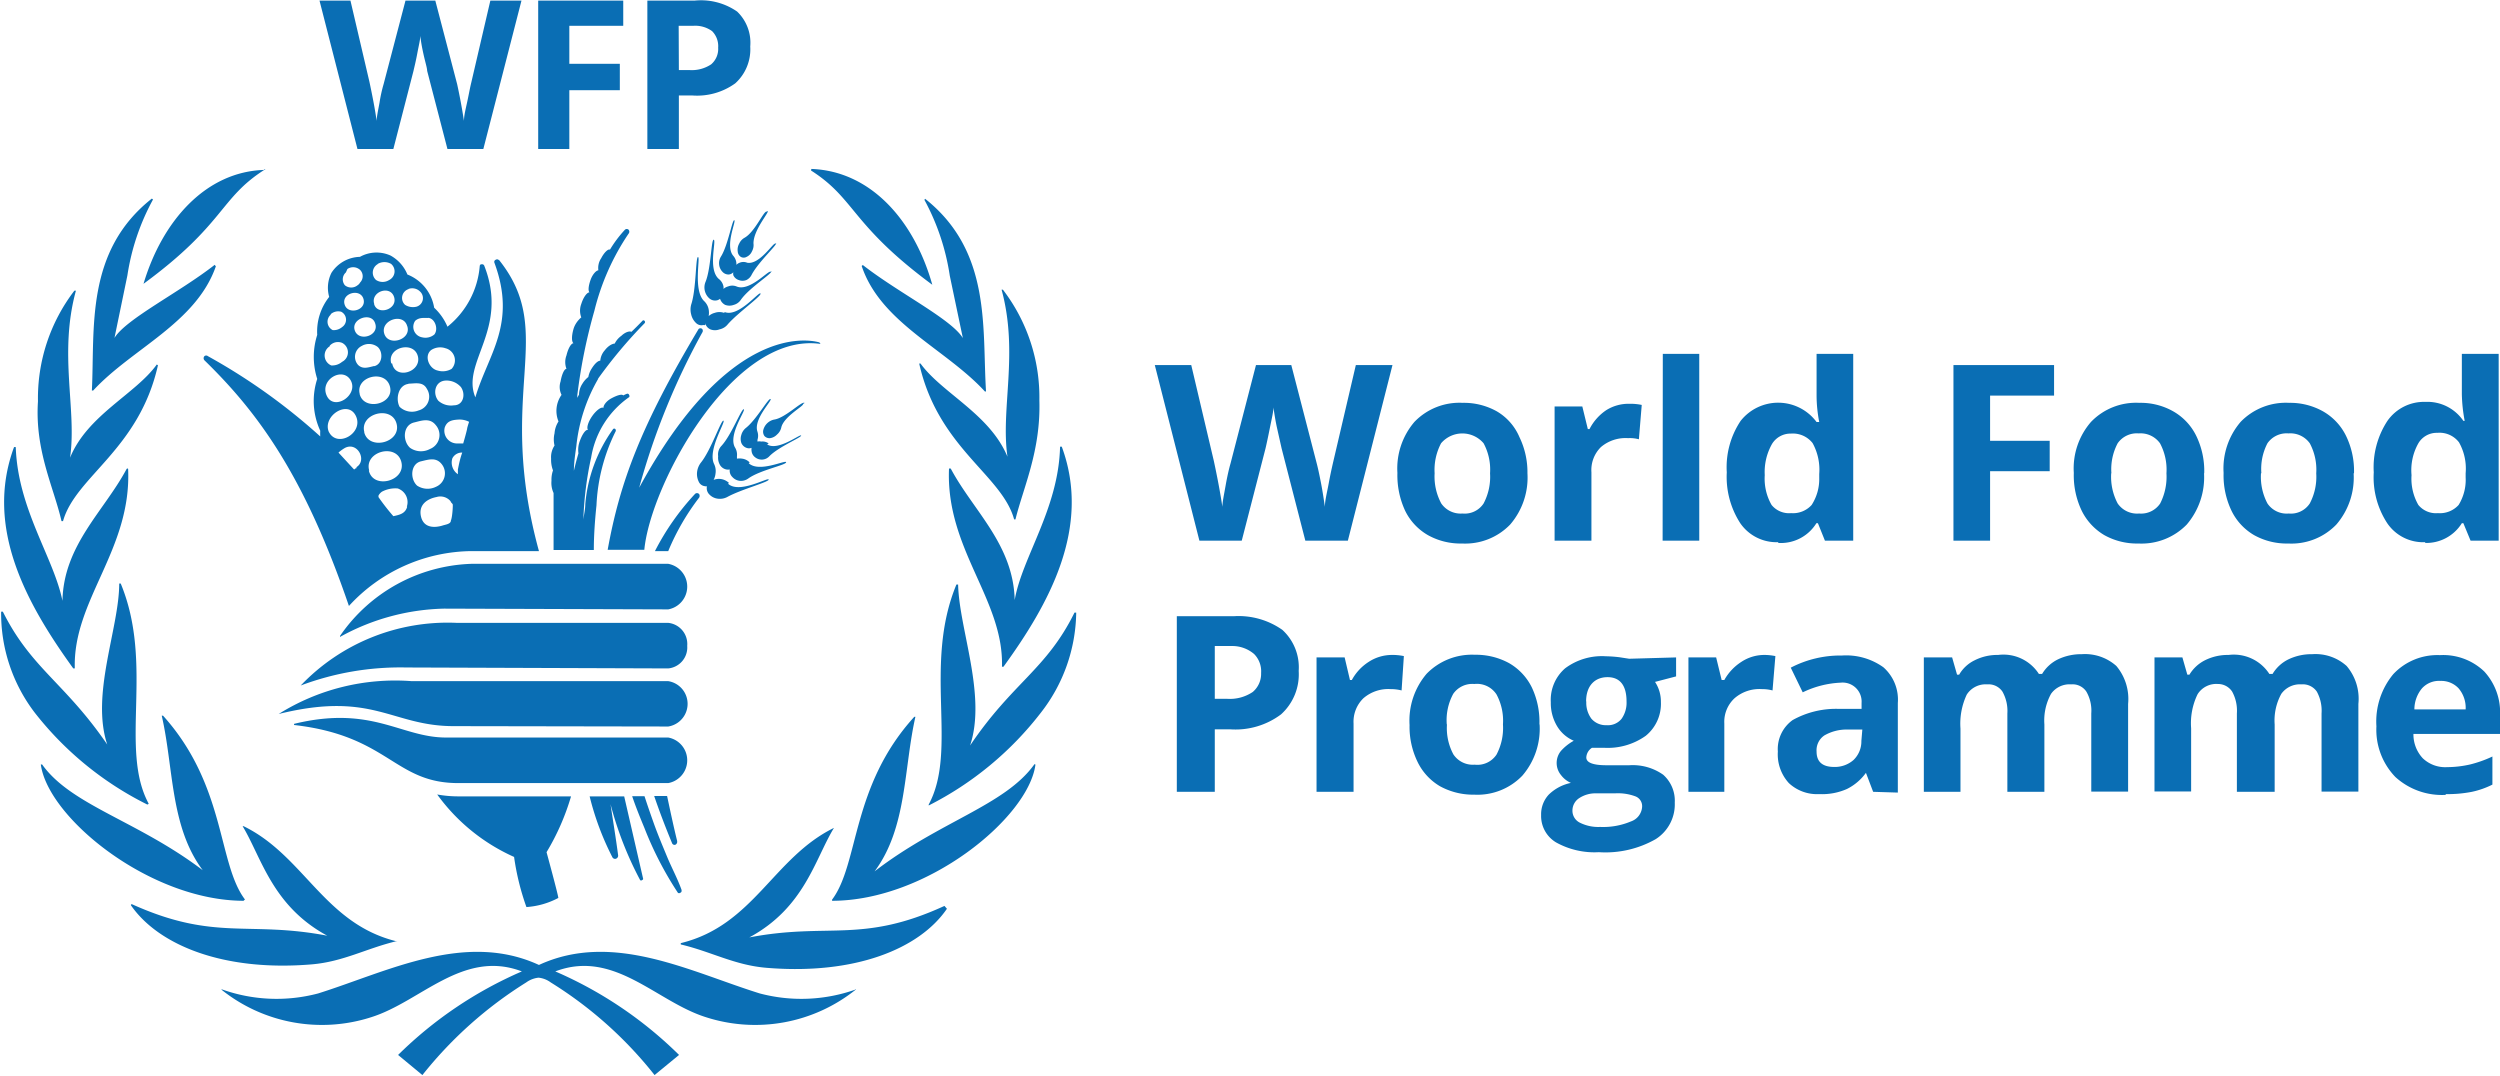 <svg id="Layer_1" data-name="Layer 1" xmlns="http://www.w3.org/2000/svg" viewBox="0 0 131.69 56.69"><defs><style>.cls-1{fill:#0a6eb4;fill-rule:evenodd;}</style></defs><title>wfp-logo</title><path class="cls-1" d="M35.93,4.66h.55a1.84,1.84,0,0,0,1.15-.3A1.07,1.07,0,0,0,38,3.48a1.12,1.12,0,0,0-.32-.87,1.51,1.51,0,0,0-1-.28h-.76Zm3.76-1.24a2.41,2.41,0,0,1-.79,1.94A3.43,3.43,0,0,1,36.65,6h-.72V8.82H34.27V1h2.51A3.34,3.34,0,0,1,39,1.58,2.27,2.27,0,0,1,39.69,3.42Zm-9.53,5.4H28.52V1H33V2.33H30.16v2h2.66V5.72H30.16Zm-4.53,0H23.74L22.67,4.7c0-.15-.1-.45-.2-.91s-.12-.62-.16-.93c0,.19-.08.5-.16.93s-.16.74-.2.92L20.89,8.82H19L17,1h1.63l1,4.28c.17.8.3,1.48.38,2.06,0-.2.07-.52.15-.95a7.75,7.75,0,0,1,.22-1L21.53,1H23.1l1.15,4.4c.14.64.26,1.29.36,1.94,0-.28.09-.63.17-1s.15-.76.21-1L26,1h1.64ZM21.56,36.13a14.91,14.91,0,0,0-5.55.95s-.05,0,0,0a10.69,10.69,0,0,1,8.22-3.3H35.37a1.12,1.12,0,0,1,1,1.21,1.11,1.11,0,0,1-1,1.19Zm2.51,3.09c-3.28,0-4.24-1.87-9.22-.64,0,0-.06,0,0,0a11.55,11.55,0,0,1,7-1.73H35.37a1.21,1.21,0,0,1,0,2.39Zm.24,3c-3.38,0-3.65-2.49-8.65-3.06a0,0,0,0,1,0-.06c4.1-1,5.63.72,8,.72H35.37a1.22,1.22,0,0,1,0,2.4Zm-.74-9.19a11.83,11.83,0,0,0-5.49,1.49,0,0,0,0,1,0-.05A8.74,8.74,0,0,1,25,30.67H35.37a1.22,1.22,0,0,1,0,2.4Zm15-6.62a.78.78,0,0,0-.45-.21.75.75,0,0,0-.36.05.91.91,0,0,0,.1-.33.85.85,0,0,0-.08-.52c-.34-.73.62-2.21.5-2.27s-.66,1.56-1.19,2.21a1,1,0,0,0-.2.49.93.93,0,0,0,.09.52.4.4,0,0,0,.32.23.17.17,0,0,0,.1,0s0,0,0,.06a.47.47,0,0,0,.15.39.73.73,0,0,0,.44.21.83.83,0,0,0,.49-.09c.72-.4,2.21-.79,2.18-.92S39.11,27,38.52,26.45Zm1.09-1.08a.67.67,0,0,0-.4-.2.86.86,0,0,0-.27,0s0-.09,0-.13a.72.72,0,0,0-.11-.47c-.36-.67.59-1.95.47-2s-.65,1.36-1.18,1.93A.65.65,0,0,0,38,25a.76.76,0,0,0,.1.47.51.51,0,0,0,.33.23.5.5,0,0,0,.18,0s0,0,0,0a.47.47,0,0,0,.14.4.62.62,0,0,0,.4.2.66.66,0,0,0,.43-.12c.62-.45,2-.71,2-.86S40.16,25.89,39.61,25.37Zm1-1a.54.54,0,0,0-.39-.1.46.46,0,0,0-.2,0l0-.09a.7.7,0,0,0,0-.43c-.23-.66.79-1.64.69-1.72s-.76,1.11-1.31,1.53a.72.72,0,0,0-.23.36.67.67,0,0,0,0,.42.46.46,0,0,0,.27.26.37.37,0,0,0,.27,0,.55.55,0,0,0,0,.17.47.47,0,0,0,.19.33.55.55,0,0,0,.75-.06c.49-.5,1.72-1,1.67-1.09S41.15,24.75,40.58,24.38Zm1.89-2.13c-.1-.15-1,.78-1.59.87a.72.72,0,0,0-.36.18.75.75,0,0,0-.22.36.39.39,0,0,0,.06.33.36.36,0,0,0,.3.11.63.63,0,0,0,.36-.19.68.68,0,0,0,.22-.35C41.43,22.92,42.55,22.34,42.47,22.25ZM24.78,23.52c0,.09-.21.81-.21.81s-.27,0-.33,0a.67.67,0,0,1-.64-.85c.13-.35.4-.39.75-.41a1.11,1.11,0,0,1,.53.12S24.83,23.33,24.78,23.52Zm-.49,2.18,0,.25a.74.74,0,0,1-.29-.84.56.56,0,0,1,.52-.3C24.41,25.11,24.35,25.4,24.29,25.7Zm-.37,2.69c0,.19-.29.21-.46.27-.49.14-1,.08-1.12-.51s.32-.9.83-1a.7.7,0,0,1,.74.23c0,.06.1.11.11.17S24,28.22,23.92,28.39Zm-1.57-3.12c.39-.09.78-.23,1.08.14a.77.77,0,0,1-.29,1.2,1,1,0,0,1-1-.06C21.76,26.2,21.79,25.4,22.35,25.27ZM22,23.22c.4-.1.82-.25,1.13.15a.79.79,0,0,1-.31,1.25,1,1,0,0,1-1.05-.06C21.36,24.19,21.39,23.35,22,23.22Zm-.38,4.44c-.1.37-.41.43-.73.5a11.49,11.49,0,0,1-.78-1,.28.28,0,0,1,0-.09.58.58,0,0,1,.18-.2,1.5,1.5,0,0,1,.83-.17A.76.76,0,0,1,21.6,27.66Zm-2-1.9c-.29-1,1.43-1.47,1.69-.46S19.83,26.77,19.6,25.76Zm-.25-2c-.3-1,1.43-1.47,1.69-.47S19.58,24.73,19.35,23.72Zm-.24-2c-.29-.95,1.33-1.37,1.58-.43S19.33,22.65,19.11,21.71Zm-.17,3.87c-.08,0-.11.07-.14.07L18,24.81a2.19,2.19,0,0,1,.33-.24C19,24.21,19.53,25.23,18.94,25.58Zm-1.46-1.89c-.38-.84,1-1.75,1.42-.85S17.9,24.61,17.48,23.69ZM18.64,21c.44.78-.88,1.65-1.26.81S18.22,20.27,18.64,21Zm-1.1-1.82a.58.58,0,0,1,.65-.15.56.56,0,0,1,0,1,.81.81,0,0,1-.57.19A.57.57,0,0,1,17.54,19.21Zm.05-1.66a.6.6,0,0,1,.55-.13.47.47,0,0,1,.05.81.69.69,0,0,1-.49.16A.49.49,0,0,1,17.59,17.55Zm.88-2.38a.54.54,0,0,1,.67.05.47.47,0,0,1,0,.66A.41.41,0,0,1,19,16a.53.53,0,0,1-.66,0,.49.49,0,0,1,.05-.68ZM18.32,17c-.17-.59.84-.87,1-.27S18.48,17.58,18.32,17Zm1.61,1c.24.65-.85,1-1.07.38S19.74,17.38,19.93,18Zm.14-3.13a.7.7,0,0,1,.7,0,.51.51,0,0,1-.1.85.64.64,0,0,1-.69,0A.52.52,0,0,1,20.07,14.88Zm-.19,5.38c-.3.07-.6.19-.85-.06a.64.64,0,0,1,.2-1,.75.75,0,0,1,.84.06C20.36,19.52,20.33,20.15,19.88,20.26Zm0-3.28c-.19-.64.85-1,1.05-.35S20.06,17.6,19.88,17Zm1.74,1.17c.25.72-1,1.11-1.21.4S21.42,17.42,21.62,18.15Zm.07-1.95a.58.58,0,0,1,.61.14.47.47,0,0,1-.21.8.78.78,0,0,1-.58-.1A.49.49,0,0,1,21.69,16.2Zm1,1.52c.39,0,.59.59.36.88a.73.73,0,0,1-.64.15.56.56,0,0,1-.37-.87C22.25,17.68,22.51,17.72,22.74,17.72Zm-1.91,2.4c-.24-.84,1.18-1.21,1.4-.38S21,21,20.83,20.12Zm.88,1.07c.38,0,.79-.13,1,.28a.75.75,0,0,1-.44,1.13.94.94,0,0,1-1-.19C21,22,21.14,21.24,21.71,21.19Zm2-1.86a.66.66,0,0,1,.3,1.08.92.92,0,0,1-.73.09c-.45-.09-.74-.76-.35-1.08A.87.87,0,0,1,23.68,19.33Zm.76,2c.3.37.18,1-.34,1a1,1,0,0,1-.82-.24c-.3-.36-.19-1,.34-1.06A1,1,0,0,1,24.44,21.35Zm2-6.67a.12.12,0,0,0-.13,0,.12.12,0,0,0-.08.15c1.2,3.24-.33,4.83-1,7.1-.77-1.84,1.79-3.57.47-6.93a.12.12,0,0,0-.1-.08c-.07,0-.13,0-.14.1a4.57,4.57,0,0,1-1.7,3.19,2.9,2.9,0,0,0-.7-1,2.27,2.27,0,0,0-1.41-1.75,2,2,0,0,0-.89-1,1.8,1.8,0,0,0-1.61.07,1.84,1.84,0,0,0-1.5.84,1.76,1.76,0,0,0-.12,1.27,2.94,2.94,0,0,0-.63,2,3.81,3.81,0,0,0,0,2.32,3.75,3.75,0,0,0,.16,2.73,2.81,2.81,0,0,0,0,.3,31.67,31.67,0,0,0-5.92-4.23.14.14,0,0,0-.18,0,.16.16,0,0,0,0,.22h0c2.77,2.7,5.24,6,7.61,12.94A8.87,8.87,0,0,1,25,30h3.56C26.25,21.57,29.54,18.55,26.47,14.68ZM43.31,19c-.65-.17-4.81-.91-9.47,7.66a37.34,37.34,0,0,1,3.32-8.17h0a.16.16,0,0,0,0-.19.14.14,0,0,0-.19,0c-3.07,5.14-4.15,8.1-4.79,11.63h1.93c.32-3.41,4.63-11.44,9.23-10.85h0s.05,0,.05,0S43.34,19,43.31,19ZM34.05,47.27l-1-4.35H31.23a14.72,14.72,0,0,0,1.2,3.21.16.16,0,0,0,.16.08.17.17,0,0,0,.14-.19c-.12-.92-.27-1.81-.4-2.69a18.43,18.43,0,0,0,1.56,4,.07.07,0,0,0,.1,0A.09.09,0,0,0,34.05,47.27Zm1.79-2c-.18-.72-.37-1.62-.53-2.37h-.68c.27.8.62,1.71.94,2.48a.14.14,0,0,0,.17.09A.17.17,0,0,0,35.84,45.29Zm.23,2.57h0c-.22-.61-.52-1.16-.76-1.74s-.49-1.17-.7-1.76-.35-1-.49-1.43h-.65c.18.54.42,1.13.64,1.66A18.24,18.24,0,0,0,35.88,48,.1.1,0,0,0,36,48,.11.11,0,0,0,36.07,47.86ZM37,27a.15.15,0,0,0-.23,0A13.26,13.26,0,0,0,34.67,30h.7A12.46,12.46,0,0,1,37,27.18h0A.18.18,0,0,0,37,27Zm-5.35-6.05A25.12,25.12,0,0,1,34.12,18a.09.09,0,0,0,0-.13.07.07,0,0,0-.11,0h0c-.19.2-.38.39-.58.58-.09-.05-.31,0-.53.21a1.1,1.1,0,0,0-.35.41c-.11,0-.33.1-.52.35a.94.94,0,0,0-.24.55c-.13,0-.3.17-.45.41a1.24,1.24,0,0,0-.18.45,1.28,1.28,0,0,0-.31.35,1.07,1.07,0,0,0-.18.58,1.4,1.4,0,0,0-.09.17v-.14a28.76,28.76,0,0,1,.9-4.45,12.62,12.62,0,0,1,1.8-4.06h0a.16.16,0,0,0,0-.21.14.14,0,0,0-.19,0h0a6.27,6.27,0,0,0-.79,1.05c-.09-.05-.3.14-.46.45a.91.91,0,0,0-.15.64h0c-.1,0-.3.19-.41.5s-.14.57-.06.66h0c-.12,0-.31.23-.43.61a1,1,0,0,0,0,.71s0,0,0,0-.3.23-.41.61-.1.68,0,.75c-.12,0-.28.26-.37.64a1,1,0,0,0,0,.71c-.12,0-.25.31-.31.66a.93.93,0,0,0,.05.71,1.46,1.46,0,0,0-.16,1.4,1.34,1.34,0,0,0-.21.63,1.38,1.38,0,0,0,0,.64,1.1,1.1,0,0,0-.18.69,1.59,1.59,0,0,0,.1.62,1.45,1.45,0,0,0-.08.54,1.27,1.27,0,0,0,.11.65c0,1,0,2,0,3h2.12c0-.76.06-1.6.14-2.35a9.7,9.7,0,0,1,1-3.88h0a.12.12,0,0,0,0-.13.08.08,0,0,0-.13,0A7.91,7.91,0,0,0,31,27.53c0,.27-.07.54-.1.81a17.73,17.73,0,0,1,.41-3.27,4.82,4.82,0,0,1,2-3.18.09.09,0,0,0,0-.11.09.09,0,0,0-.11-.07,1.76,1.76,0,0,0-.2.09c-.07-.09-.34,0-.62.15s-.44.39-.42.51h0a.08.08,0,0,0,0,0c-.1-.08-.37.11-.59.42s-.32.65-.22.74a0,0,0,0,1,0,0c-.12-.05-.31.22-.44.59a1.3,1.3,0,0,0-.07.64h0c-.09.31-.17.61-.24.92,0-.43.07-.87.13-1.31A8.87,8.87,0,0,1,31.69,20.91Zm6.66-3.5a.74.74,0,0,0-.49,0,.76.76,0,0,0-.32.17,1,1,0,0,0,0-.35.81.81,0,0,0-.25-.45c-.57-.57-.18-2.29-.31-2.31s-.09,1.7-.36,2.5a1,1,0,0,0,0,.53.89.89,0,0,0,.26.45.4.4,0,0,0,.38.1.18.18,0,0,0,.1,0V18a.48.48,0,0,0,.27.32.66.66,0,0,0,.48,0,.74.74,0,0,0,.43-.26c.54-.62,1.81-1.51,1.73-1.63S39.08,17.69,38.35,17.41Zm2.45-2.16c-.09-.12-1.1,1.06-1.79.77a.59.59,0,0,0-.45,0,.56.56,0,0,0-.24.13.53.53,0,0,0,0-.13.66.66,0,0,0-.25-.4c-.58-.51-.12-2-.26-2.06s-.14,1.51-.44,2.23a.77.77,0,0,0,.22.87.46.46,0,0,0,.39.09.4.4,0,0,0,.16-.08v0a.54.54,0,0,0,.27.32.64.64,0,0,0,.45,0,.65.65,0,0,0,.37-.26C39.64,16.12,40.88,15.37,40.8,15.25Zm.25-1.48c-.09-.1-.82,1.12-1.48,1a.51.51,0,0,0-.4,0,.45.45,0,0,0-.17.11s0-.06,0-.09a.66.66,0,0,0-.17-.39c-.44-.54.17-1.83.06-1.87s-.33,1.32-.7,1.91a.65.65,0,0,0-.1.41.64.64,0,0,0,.17.39.43.43,0,0,0,.34.15.37.37,0,0,0,.24-.12.32.32,0,0,0,0,.16.46.46,0,0,0,.28.25.54.54,0,0,0,.41,0,.61.61,0,0,0,.28-.29C40.15,14.73,41.13,13.86,41.05,13.77Zm-.44-1.69c-.15-.11-.62,1.07-1.19,1.38a.66.66,0,0,0-.27.3.65.65,0,0,0-.08.41.37.37,0,0,0,.16.29.31.31,0,0,0,.31,0,.56.56,0,0,0,.28-.29.68.68,0,0,0,.08-.42C39.86,13.07,40.71,12.14,40.61,12.08ZM30.25,42.92H24.31a6.27,6.27,0,0,1-1.11-.1h0a10.07,10.07,0,0,0,4.05,3.29,13.26,13.26,0,0,0,.65,2.64,4.16,4.16,0,0,0,1.68-.48c0-.14-.62-2.41-.62-2.41A12.53,12.53,0,0,0,30.25,42.92Zm15,10.17a8.55,8.55,0,0,1-5.06.21c-3.66-1.14-7.73-3.3-11.63-1.5-3.9-1.8-8,.36-11.63,1.5a8.55,8.55,0,0,1-5.06-.21,0,0,0,0,0-.05,0,0,0,0,0,0,0,0,8.47,8.47,0,0,0,7.91,1.46c2.61-.82,4.83-3.59,7.93-2.41a21.34,21.34,0,0,0-6.52,4.4l1.28,1.06a21.54,21.54,0,0,1,5.47-4.88,1.34,1.34,0,0,1,.65-.25,1.31,1.31,0,0,1,.64.25,21.2,21.2,0,0,1,5.47,4.88l1.29-1.06a21.34,21.34,0,0,0-6.52-4.4c3.1-1.18,5.32,1.59,7.93,2.41a8.47,8.47,0,0,0,7.91-1.46S45.25,53.07,45.21,53.09ZM21.08,50.56c-3.83-.93-4.88-4.51-8.08-6.07a0,0,0,0,0-.05,0c1,1.66,1.56,4.2,4.46,5.77,0,0,0,0,0,0-4.17-.8-5.92.31-10.29-1.66,0,0-.07,0-.05.06,1.44,2.08,4.84,3.5,9.51,3.11,1.68-.14,2.9-.85,4.51-1.23A0,0,0,0,0,21.08,50.56Zm-8-2.2c-1.45-1.9-1-6-4.32-9.69a0,0,0,0,0-.07,0c.63,2.74.44,5.85,2.16,8.14,0,0,0,0,0,0C7.41,44.2,3.93,43.4,2.39,41.24a0,0,0,0,0-.07,0C2.7,44.06,8.07,48.41,13,48.42A0,0,0,0,0,13.06,48.36ZM8,43.3c-1.56-2.89.3-7.31-1.47-11.59a0,0,0,0,0-.08,0c0,2.34-1.51,5.84-.63,8.48,0,0,0,0,0,0-2.24-3.27-4-4-5.5-7a0,0,0,0,0-.09,0A8.61,8.61,0,0,0,2,38.51a17.28,17.28,0,0,0,5.93,4.84S8,43.33,8,43.3ZM6.92,25.69c0-.05-.06-.06-.09,0-1.19,2.22-3.31,4-3.37,6.93,0,0,0,0,0,0C3,30.34,1.11,27.8,1,24.52a0,0,0,0,0-.09,0c-1.58,4.27.7,8.31,3.12,11.66a0,0,0,0,0,.08,0C4,32.58,7.1,29.94,6.92,25.69Zm1.51-5.52c-1.12,1.56-3.65,2.66-4.57,4.91,0,0,0,0,0,0,.37-2.52-.61-5.45.31-8.8a0,0,0,0,0-.08,0,9.31,9.31,0,0,0-1.92,5.83C2,24.71,3,26.63,3.41,28.42a0,0,0,0,0,.08,0c.66-2.35,4-3.76,5-8.21A0,0,0,0,0,8.43,20.17Zm3.05-5.25c-1.85,1.45-4.67,2.85-5.28,3.85,0,0,0,0,0,0l.68-3.29a12.11,12.11,0,0,1,1.35-4,0,0,0,0,0-.06-.05c-3.52,2.78-3,6.81-3.16,10.11a0,0,0,0,0,.07,0C7.12,19.33,10.49,18,11.54,15A0,0,0,0,0,11.48,14.92Zm2.62-5c-3.11.09-5.39,2.71-6.37,6,0,0,0,0,0,0,4.28-3.14,4-4.49,6.36-6C14.16,9.94,14.15,9.88,14.1,9.88ZM49.92,48.69c-4.36,2-6.11.86-10.28,1.66a0,0,0,0,1,0,0c2.91-1.57,3.45-4.11,4.46-5.77a0,0,0,0,0,0,0c-3.19,1.56-4.24,5.14-8.07,6.07a0,0,0,0,0,0,.07c1.61.38,2.83,1.09,4.51,1.23,4.66.39,8.07-1,9.51-3.11A0,0,0,0,0,49.92,48.69Zm4.73-7.45c-1.55,2.16-5,3-8.41,5.63,0,0-.05,0,0,0,1.71-2.29,1.53-5.4,2.15-8.14a0,0,0,0,0-.06,0C45,42.39,45.43,46.46,44,48.36c0,0,0,.06,0,.06,5,0,10.32-4.36,10.71-7.15C54.72,41.23,54.67,41.21,54.65,41.24Zm2.21-8a0,0,0,0,0-.09,0c-1.48,3-3.26,3.68-5.5,7,0,0,0,0,0,0,.88-2.64-.58-6.14-.63-8.48a0,0,0,0,0-.09,0c-1.77,4.28.1,8.7-1.46,11.59a0,0,0,0,0,0,.05A17.37,17.37,0,0,0,55,38.51,8.74,8.74,0,0,0,56.86,33.28ZM56.1,24.5a0,0,0,0,0-.09,0c-.08,3.28-2,5.82-2.39,8.08,0,0,0,0,0,0-.07-2.94-2.19-4.71-3.37-6.93,0,0-.09,0-.09,0-.18,4.25,2.89,6.89,2.79,10.44a0,0,0,0,0,.08,0C55.41,32.81,57.68,28.77,56.1,24.5Zm-1.18-2.44A9.32,9.32,0,0,0,53,16.23s-.08,0-.07,0c.91,3.35-.06,6.28.31,8.8,0,0,0,0,0,0-.93-2.25-3.45-3.35-4.58-4.91,0,0-.08,0-.07,0,1,4.45,4.36,5.86,5,8.21,0,0,.06,0,.07,0C54.08,26.63,55,24.71,54.92,22.06Zm-6-10.62a0,0,0,0,0-.06.05,12.09,12.09,0,0,1,1.34,4l.69,3.29s0,0,0,0c-.6-1-3.42-2.4-5.27-3.85a0,0,0,0,0-.06.05c1,3,4.42,4.36,6.49,6.61,0,0,.07,0,.06,0C51.9,18.25,52.41,14.22,48.9,11.44Zm-6-1.57s-.06.07,0,.1c2.32,1.49,2.08,2.84,6.36,6,0,0,0,0,0,0C48.33,12.59,46.05,10,42.94,9.87ZM71.17,29.45H68.93l-1.25-4.86-.24-1.07c-.08-.36-.14-.73-.19-1.09,0,.22-.09.59-.19,1.09s-.18.87-.23,1.08l-1.25,4.85H63.35L61,20.2h1.92l1.19,5.05c.2.93.35,1.74.45,2.42,0-.24.08-.61.17-1.12s.18-.89.26-1.17l1.34-5.18h1.86l1.34,5.18c.06.23.14.59.23,1.06s.15.89.2,1.23c0-.33.11-.74.2-1.23s.18-.89.25-1.19l1.18-5.05h1.93l-2.35,9.25m4.57-3.55a3,3,0,0,0,.35,1.59,1.24,1.24,0,0,0,1.12.53,1.19,1.19,0,0,0,1.11-.53,3,3,0,0,0,.34-1.59,2.92,2.92,0,0,0-.34-1.58,1.47,1.47,0,0,0-2.24,0A3,3,0,0,0,75.74,25.9Zm4.89,0a3.79,3.79,0,0,1-.91,2.7,3.29,3.29,0,0,1-2.53,1,3.53,3.53,0,0,1-1.8-.44,3,3,0,0,1-1.2-1.28,4.44,4.44,0,0,1-.41-2,3.77,3.77,0,0,1,.9-2.69,3.29,3.29,0,0,1,2.54-1,3.54,3.54,0,0,1,1.8.45A2.87,2.87,0,0,1,80.21,24,4.23,4.23,0,0,1,80.63,25.9ZM86,22.24a2.93,2.93,0,0,1,.65.06l-.15,1.81a1.78,1.78,0,0,0-.57-.06,2,2,0,0,0-1.43.47A1.7,1.7,0,0,0,84,25.85v3.6H82.06V22.38h1.46l.29,1.19h.09a2.65,2.65,0,0,1,.89-1A2.21,2.21,0,0,1,86,22.24m1.75,7.21h1.93V19.61H87.76ZM94.52,28a1.32,1.32,0,0,0,1.08-.43A2.51,2.51,0,0,0,96,26.15v-.21a2.9,2.9,0,0,0-.35-1.63,1.32,1.32,0,0,0-1.14-.5,1.14,1.14,0,0,0-1,.55A3,3,0,0,0,93.13,26a2.78,2.78,0,0,0,.36,1.57A1.19,1.19,0,0,0,94.52,28Zm-.68,1.53a2.32,2.32,0,0,1-2-1,4.49,4.49,0,0,1-.71-2.68,4.39,4.39,0,0,1,.73-2.71,2.52,2.52,0,0,1,4,.06H96a7.41,7.41,0,0,1-.14-1.41V19.61h1.93v9.84H96.3l-.37-.92h-.08A2.2,2.2,0,0,1,93.84,29.57ZM105,29.45h-1.93V20.2h5.3v1.61H105v2.38h3.14v1.6H105v3.66m6.38-3.55a3,3,0,0,0,.34,1.59,1.24,1.24,0,0,0,1.13.53,1.21,1.21,0,0,0,1.11-.53,3.09,3.09,0,0,0,.33-1.59,2.94,2.94,0,0,0-.34-1.58,1.26,1.26,0,0,0-1.12-.52,1.23,1.23,0,0,0-1.11.52A2.92,2.92,0,0,0,111.39,25.9Zm4.89,0a3.83,3.83,0,0,1-.91,2.7,3.32,3.32,0,0,1-2.54,1,3.53,3.53,0,0,1-1.8-.44,3.06,3.06,0,0,1-1.19-1.28,4.31,4.31,0,0,1-.42-2,3.73,3.73,0,0,1,.91-2.69,3.29,3.29,0,0,1,2.54-1,3.47,3.47,0,0,1,1.79.45,3,3,0,0,1,1.2,1.27A4.23,4.23,0,0,1,116.28,25.9Zm3,0a3,3,0,0,0,.34,1.59,1.22,1.22,0,0,0,1.12.53,1.19,1.19,0,0,0,1.11-.53,3,3,0,0,0,.34-1.59,2.94,2.94,0,0,0-.34-1.58,1.26,1.26,0,0,0-1.12-.52,1.23,1.23,0,0,0-1.11.52A2.92,2.92,0,0,0,119.29,25.9Zm4.88,0a3.79,3.79,0,0,1-.91,2.7,3.28,3.28,0,0,1-2.53,1,3.53,3.53,0,0,1-1.8-.44,3,3,0,0,1-1.19-1.28,4.31,4.31,0,0,1-.42-2,3.77,3.77,0,0,1,.9-2.69,3.31,3.31,0,0,1,2.55-1,3.53,3.53,0,0,1,1.79.45,3,3,0,0,1,1.2,1.27A4.23,4.23,0,0,1,124.17,25.9ZM128.59,28a1.33,1.33,0,0,0,1.09-.43,2.52,2.52,0,0,0,.37-1.46v-.21a2.82,2.82,0,0,0-.35-1.63,1.29,1.29,0,0,0-1.14-.5,1.12,1.12,0,0,0-1,.55A2.88,2.88,0,0,0,127.2,26a2.78,2.78,0,0,0,.36,1.57A1.2,1.2,0,0,0,128.59,28Zm-.67,1.53a2.29,2.29,0,0,1-2-1,4.42,4.42,0,0,1-.71-2.68,4.46,4.46,0,0,1,.72-2.71,2.35,2.35,0,0,1,2-1,2.29,2.29,0,0,1,2,1h.07a8.33,8.33,0,0,1-.15-1.41V19.61h1.94v9.84h-1.48l-.38-.92h-.08A2.2,2.2,0,0,1,127.92,29.57ZM64.16,37.78h.64a2.16,2.16,0,0,0,1.36-.36,1.25,1.25,0,0,0,.44-1,1.29,1.29,0,0,0-.37-1A1.77,1.77,0,0,0,65.05,35h-.89Zm4.42-1.47a2.84,2.84,0,0,1-.93,2.29,4,4,0,0,1-2.65.79h-.84v3.29h-2V33.43h3a4,4,0,0,1,2.56.72A2.67,2.67,0,0,1,68.58,36.31Zm4.89-.84a2.93,2.93,0,0,1,.65.06L74,37.34a2.22,2.22,0,0,0-.57-.07,2,2,0,0,0-1.44.48,1.72,1.72,0,0,0-.52,1.33v3.6H69.52V35.6H71l.28,1.19h.1a2.59,2.59,0,0,1,.88-.95,2.24,2.24,0,0,1,1.22-.37m2.91,3.66a2.92,2.92,0,0,0,.34,1.58,1.23,1.23,0,0,0,1.12.54A1.21,1.21,0,0,0,79,40.72a3,3,0,0,0,.34-1.59A2.92,2.92,0,0,0,79,37.55,1.23,1.23,0,0,0,77.83,37a1.22,1.22,0,0,0-1.11.52A2.9,2.9,0,0,0,76.38,39.13Zm4.88,0a3.79,3.79,0,0,1-.91,2.7,3.28,3.28,0,0,1-2.53,1,3.64,3.64,0,0,1-1.8-.44,3,3,0,0,1-1.19-1.29,4.23,4.23,0,0,1-.42-1.94,3.8,3.8,0,0,1,.9-2.7,3.33,3.33,0,0,1,2.54-1,3.64,3.64,0,0,1,1.8.44,3,3,0,0,1,1.2,1.28A4.23,4.23,0,0,1,81.26,39.13Zm2.46-1.21a1.41,1.41,0,0,0,.27.91,1,1,0,0,0,.8.34.92.92,0,0,0,.79-.34,1.47,1.47,0,0,0,.26-.91c0-.85-.35-1.28-1-1.28S83.72,37.07,83.72,37.92ZM83,43.67a.7.7,0,0,0,.38.63,2.17,2.17,0,0,0,1.08.23,3.76,3.76,0,0,0,1.62-.29.87.87,0,0,0,.59-.77.55.55,0,0,0-.35-.55,2.64,2.64,0,0,0-1.07-.16h-1a1.56,1.56,0,0,0-.89.25A.78.78,0,0,0,83,43.67Zm5.46-8.07v1l-1.11.29a1.88,1.88,0,0,1,.31,1.06,2.17,2.17,0,0,1-.8,1.78,3.45,3.45,0,0,1-2.2.63l-.35,0-.28,0a.64.64,0,0,0-.3.51c0,.27.35.41,1.06.41H86a2.78,2.78,0,0,1,1.78.5,1.83,1.83,0,0,1,.61,1.47,2.17,2.17,0,0,1-1,1.92,5.35,5.35,0,0,1-3,.69,4.15,4.15,0,0,1-2.26-.52,1.62,1.62,0,0,1-.78-1.44,1.52,1.52,0,0,1,.4-1.07,2.34,2.34,0,0,1,1.17-.62,1.3,1.3,0,0,1-.52-.41,1,1,0,0,1,0-1.28,2.57,2.57,0,0,1,.67-.53,1.89,1.89,0,0,1-.88-.77,2.37,2.37,0,0,1-.33-1.26,2.2,2.2,0,0,1,.76-1.79,3.24,3.24,0,0,1,2.15-.63,6.73,6.73,0,0,1,.7.05l.52.08Zm4.58-.13a2.93,2.93,0,0,1,.65.06l-.15,1.81a2.1,2.1,0,0,0-.56-.07,2,2,0,0,0-1.44.48A1.69,1.69,0,0,0,91,39.08v3.6H89.11V35.6h1.46l.29,1.19H91a2.7,2.7,0,0,1,.89-.95,2.19,2.19,0,0,1,1.22-.37m5.16,3.93-.75,0a2.35,2.35,0,0,0-1.25.31.94.94,0,0,0-.41.85q0,.81.93.81A1.49,1.49,0,0,0,97.81,41a1.36,1.36,0,0,0,.41-1Zm.57,3.28-.38-1h0a2.74,2.74,0,0,1-1,.85A3.23,3.23,0,0,1,96,42.8a2.17,2.17,0,0,1-1.6-.58,2.24,2.24,0,0,1-.58-1.66,1.88,1.88,0,0,1,.78-1.66A4.68,4.68,0,0,1,97,38.31l1.23,0V38a1,1,0,0,0-1.1-1.07,5.07,5.07,0,0,0-2,.51l-.63-1.3a5.66,5.66,0,0,1,2.7-.64,3.37,3.37,0,0,1,2.18.62,2.27,2.27,0,0,1,.76,1.88v4.72Zm9,0h-1.93V38.55a2.08,2.08,0,0,0-.26-1.15.88.88,0,0,0-.8-.38,1.18,1.18,0,0,0-1.08.54,3.61,3.61,0,0,0-.33,1.79v3.33h-1.93V35.6H103l.26.91h.11a1.89,1.89,0,0,1,.82-.76,2.64,2.64,0,0,1,1.23-.28,2.22,2.22,0,0,1,2.15,1h.17a2,2,0,0,1,.84-.77,2.84,2.84,0,0,1,1.25-.27,2.48,2.48,0,0,1,1.82.62,2.7,2.7,0,0,1,.62,2v4.62h-1.94V38.55a2,2,0,0,0-.26-1.15.87.87,0,0,0-.8-.38,1.19,1.19,0,0,0-1.06.5,2.91,2.91,0,0,0-.35,1.61v3.55m12.11,0H118V38.55a2.09,2.09,0,0,0-.25-1.15A.89.89,0,0,0,117,37a1.16,1.16,0,0,0-1.07.54,3.49,3.49,0,0,0-.34,1.79v3.33h-1.93V35.6h1.47l.26.91h.11a2,2,0,0,1,.82-.76,2.68,2.68,0,0,1,1.24-.28,2.23,2.23,0,0,1,2.15,1h.17a2,2,0,0,1,.84-.77,2.81,2.81,0,0,1,1.25-.27,2.45,2.45,0,0,1,1.81.62,2.66,2.66,0,0,1,.62,2v4.62h-1.94V38.55a2.09,2.09,0,0,0-.25-1.15.89.89,0,0,0-.81-.38,1.2,1.2,0,0,0-1.06.5,2.91,2.91,0,0,0-.35,1.61v3.55m8.76-5.84a1.21,1.21,0,0,0-1,.39,1.74,1.74,0,0,0-.4,1.11h2.7a1.58,1.58,0,0,0-.37-1.11,1.25,1.25,0,0,0-1-.39Zm.27,6a3.64,3.64,0,0,1-2.67-.94,3.58,3.58,0,0,1-1-2.67,3.91,3.91,0,0,1,.89-2.75,3.18,3.18,0,0,1,2.45-1,3.13,3.13,0,0,1,2.34.86,3.18,3.18,0,0,1,.83,2.35v.94H127.3a1.84,1.84,0,0,0,.49,1.28,1.71,1.71,0,0,0,1.28.47,5.55,5.55,0,0,0,1.21-.14,6.22,6.22,0,0,0,1.18-.42V42.3a4.47,4.47,0,0,1-1.08.38,6.57,6.57,0,0,1-1.4.12Z" transform="translate(-0.17 -0.97)"/></svg>